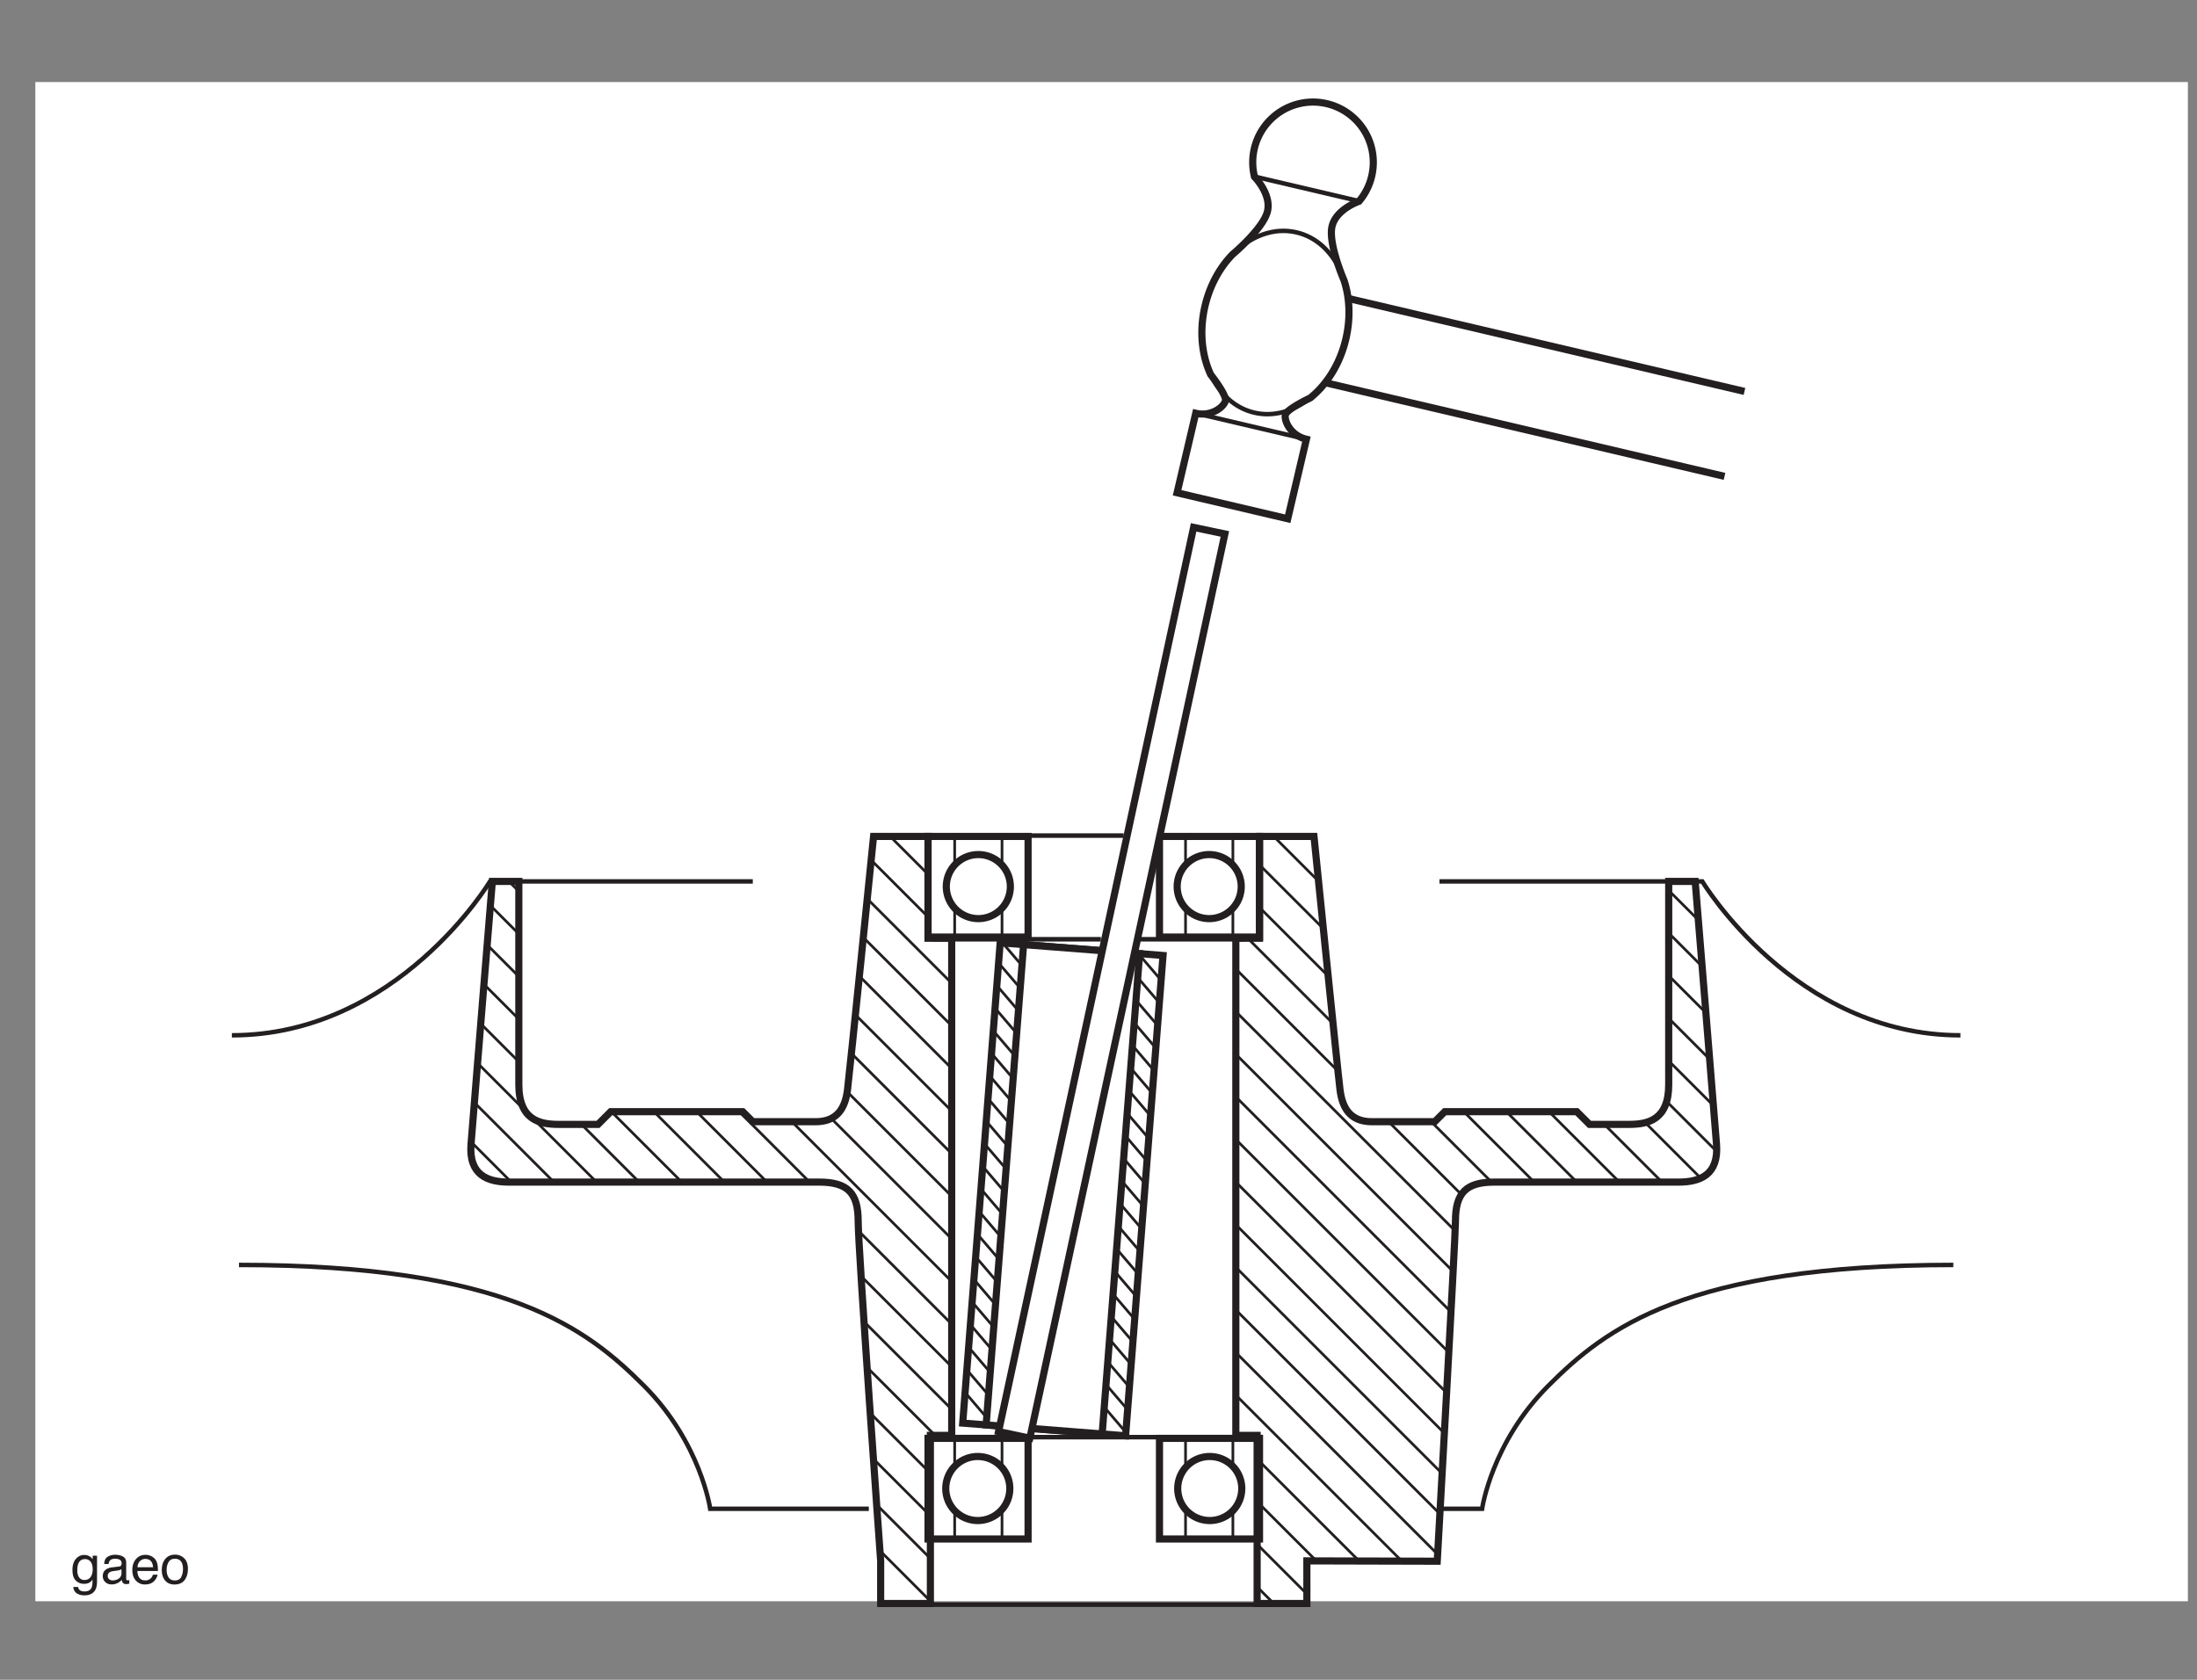 <svg xmlns="http://www.w3.org/2000/svg" xml:space="preserve" width="301.181" height="230.315"><rect width="100%" height="100%" fill="#808080" stroke="none"/><defs><clipPath id="a" clipPathUnits="userSpaceOnUse"><path d="M0 184.252h240.945V0H0z"/></clipPath></defs><path d="M239.945 8.615H3.877v166.637h236.068z" style="fill:#fff;fill-opacity:1;fill-rule:nonzero;stroke:none" transform="matrix(1.25 0 0 -1.25 0 230.315)"/><path d="M127.16 81.47h10.971v11.036H127.16z" style="fill:none;stroke:#231f20;stroke-width:.784;stroke-linecap:butt;stroke-linejoin:miter;stroke-miterlimit:4;stroke-dasharray:none;stroke-opacity:1" transform="matrix(1.25 0 0 -1.25 0 230.315)"/><path d="M135.211 92.506h-5.193V81.47h5.193z" style="fill:none;stroke:#231f20;stroke-width:.294;stroke-linecap:butt;stroke-linejoin:miter;stroke-miterlimit:4;stroke-dasharray:none;stroke-opacity:1" transform="matrix(1.25 0 0 -1.25 0 230.315)"/><g clip-path="url(#a)" transform="matrix(1.25 0 0 -1.25 0 230.315)"><path d="M0 0a3.512 3.512 0 1 1 0 7.024A3.512 3.512 0 0 1 0 0" style="fill:#fff;fill-opacity:1;fill-rule:nonzero;stroke:none" transform="translate(132.613 83.492)"/><path d="M0 0a3.512 3.512 0 1 1 0 7.024A3.512 3.512 0 0 1 0 0Z" style="fill:none;stroke:#231f20;stroke-width:.784;stroke-linecap:butt;stroke-linejoin:miter;stroke-miterlimit:4;stroke-dasharray:none;stroke-opacity:1" transform="translate(132.613 83.492)"/><path d="M127.16 15.445h10.971v11.037H127.16z" style="fill:none;stroke:#231f20;stroke-width:.784;stroke-linecap:butt;stroke-linejoin:miter;stroke-miterlimit:4;stroke-dasharray:none;stroke-opacity:1"/><path d="M135.211 26.482h-5.193V15.445h5.193z" style="fill:none;stroke:#231f20;stroke-width:.294;stroke-linecap:butt;stroke-linejoin:miter;stroke-miterlimit:4;stroke-dasharray:none;stroke-opacity:1"/><path d="M0 0a3.512 3.512 0 1 1 .001 7.023A3.512 3.512 0 0 1 0 0" style="fill:#fff;fill-opacity:1;fill-rule:nonzero;stroke:none" transform="translate(132.613 17.469)"/><path d="M0 0a3.512 3.512 0 1 1 .001 7.023A3.512 3.512 0 0 1 0 0Z" style="fill:none;stroke:#231f20;stroke-width:.784;stroke-linecap:butt;stroke-linejoin:miter;stroke-miterlimit:4;stroke-dasharray:none;stroke-opacity:1" transform="translate(132.613 17.469)"/><path d="M0 0h-5.972s-2.597-25.708-2.857-27.786c-.259-2.077-1.169-3.506-3.505-3.506h-6.882l-1.103 1.104h-14.477l-1.396-1.396h-4.318c-2.077 0-4.365.471-4.365 4.366v22.283h-2.906s-2.077-25.448-2.337-28.824 1.818-4.155 4.155-4.155h34.018c3.116 0 4.285-1.168 4.285-4.284s2.467-37.264 2.467-37.264v-4.675H.26v18.438h2.337v54.532H0z" style="fill:none;stroke:#231f20;stroke-width:.784;stroke-linecap:butt;stroke-linejoin:miter;stroke-miterlimit:4;stroke-dasharray:none;stroke-opacity:1" transform="translate(101.776 92.506)"/><path d="M0 0h5.975S8.57-25.708 8.83-27.786c.26-2.077 1.168-3.506 3.506-3.506h6.881l1.103 1.104h14.479l1.394-1.396h4.319c2.078 0 4.365.471 4.365 4.366v22.283h2.904s2.078-25.448 2.338-28.824-1.818-4.155-4.154-4.155H25.773c-3.115 0-4.283-1.168-4.283-4.284 0-1.845-1.998-37.301-1.998-37.301l-14.297.037v-4.675H-.26v18.438h-2.336v54.532H0z" style="fill:none;stroke:#231f20;stroke-width:.784;stroke-linecap:butt;stroke-linejoin:miter;stroke-miterlimit:4;stroke-dasharray:none;stroke-opacity:1" transform="translate(138.13 92.506)"/><path d="M112.749 81.47h-10.972v11.036h10.972z" style="fill:none;stroke:#231f20;stroke-width:.784;stroke-linecap:butt;stroke-linejoin:miter;stroke-miterlimit:4;stroke-dasharray:none;stroke-opacity:1"/><path d="M104.698 92.506h5.193V81.47h-5.193z" style="fill:none;stroke:#231f20;stroke-width:.294;stroke-linecap:butt;stroke-linejoin:miter;stroke-miterlimit:4;stroke-dasharray:none;stroke-opacity:1"/><path d="M0 0a3.512 3.512 0 1 0 0 7.024A3.512 3.512 0 0 0 0 0" style="fill:#fff;fill-opacity:1;fill-rule:nonzero;stroke:none" transform="translate(107.294 83.492)"/><path d="M0 0a3.512 3.512 0 1 0 0 7.024A3.512 3.512 0 0 0 0 0Z" style="fill:none;stroke:#231f20;stroke-width:.784;stroke-linecap:butt;stroke-linejoin:miter;stroke-miterlimit:4;stroke-dasharray:none;stroke-opacity:1" transform="translate(107.294 83.492)"/><path d="M112.749 15.445h-10.972v11.037h10.972z" style="fill:none;stroke:#231f20;stroke-width:.784;stroke-linecap:butt;stroke-linejoin:miter;stroke-miterlimit:4;stroke-dasharray:none;stroke-opacity:1"/><path d="M104.698 26.482h5.193V15.445h-5.193z" style="fill:none;stroke:#231f20;stroke-width:.294;stroke-linecap:butt;stroke-linejoin:miter;stroke-miterlimit:4;stroke-dasharray:none;stroke-opacity:1"/><path d="M0 0a3.512 3.512 0 1 0-.001 7.023A3.512 3.512 0 0 0 0 0" style="fill:#fff;fill-opacity:1;fill-rule:nonzero;stroke:none" transform="translate(107.294 17.469)"/><path d="M0 0a3.512 3.512 0 1 0-.001 7.023A3.512 3.512 0 0 0 0 0Z" style="fill:none;stroke:#231f20;stroke-width:.784;stroke-linecap:butt;stroke-linejoin:miter;stroke-miterlimit:4;stroke-dasharray:none;stroke-opacity:1" transform="translate(107.294 17.469)"/><path d="m0 0 4.107 52.685-17.862 1.392-4.108-52.685z" style="fill:none;stroke:#231f20;stroke-width:.784;stroke-linecap:butt;stroke-linejoin:miter;stroke-miterlimit:4;stroke-dasharray:none;stroke-opacity:1" transform="translate(123.443 26.764)"/><path d="m0 0 2.381-2.783" style="fill:none;stroke:#231f20;stroke-width:.294;stroke-linecap:butt;stroke-linejoin:miter;stroke-miterlimit:4;stroke-dasharray:none;stroke-opacity:1" transform="translate(124.959 79.513)"/><path d="m0 0 4.059-4.744" style="fill:none;stroke:#231f20;stroke-width:.294;stroke-linecap:butt;stroke-linejoin:miter;stroke-miterlimit:4;stroke-dasharray:none;stroke-opacity:1" transform="translate(123.088 78.995)"/><path d="m0 0 5.67-6.629" style="fill:none;stroke:#231f20;stroke-width:.294;stroke-linecap:butt;stroke-linejoin:miter;stroke-miterlimit:4;stroke-dasharray:none;stroke-opacity:1" transform="translate(121.283 78.4)"/><path d="m0 0 8.624-10.082" style="fill:none;stroke:#231f20;stroke-width:.294;stroke-linecap:butt;stroke-linejoin:miter;stroke-miterlimit:4;stroke-dasharray:none;stroke-opacity:1" transform="translate(118.136 79.374)"/><path d="m0 0 11.197-13.091" style="fill:none;stroke:#231f20;stroke-width:.294;stroke-linecap:butt;stroke-linejoin:miter;stroke-miterlimit:4;stroke-dasharray:none;stroke-opacity:1" transform="translate(115.37 79.902)"/><path d="m0 0 13.905-16.256" style="fill:none;stroke:#231f20;stroke-width:.294;stroke-linecap:butt;stroke-linejoin:miter;stroke-miterlimit:4;stroke-dasharray:none;stroke-opacity:1" transform="translate(112.468 80.589)"/><path d="m0 0 16.187-18.925" style="fill:none;stroke:#231f20;stroke-width:.294;stroke-linecap:butt;stroke-linejoin:miter;stroke-miterlimit:4;stroke-dasharray:none;stroke-opacity:1" transform="translate(109.992 80.778)"/><path d="m0 0 16.456-19.239" style="fill:none;stroke:#231f20;stroke-width:.294;stroke-linecap:butt;stroke-linejoin:miter;stroke-miterlimit:4;stroke-dasharray:none;stroke-opacity:1" transform="translate(109.53 78.614)"/><path d="m0 0 16.457-19.239" style="fill:none;stroke:#231f20;stroke-width:.294;stroke-linecap:butt;stroke-linejoin:miter;stroke-miterlimit:4;stroke-dasharray:none;stroke-opacity:1" transform="translate(109.336 76.134)"/><path d="m0 0 16.456-19.24" style="fill:none;stroke:#231f20;stroke-width:.294;stroke-linecap:butt;stroke-linejoin:miter;stroke-miterlimit:4;stroke-dasharray:none;stroke-opacity:1" transform="translate(109.144 73.654)"/><path d="m0 0 16.457-19.238" style="fill:none;stroke:#231f20;stroke-width:.294;stroke-linecap:butt;stroke-linejoin:miter;stroke-miterlimit:4;stroke-dasharray:none;stroke-opacity:1" transform="translate(108.95 71.175)"/><path d="m0 0 16.457-19.237" style="fill:none;stroke:#231f20;stroke-width:.294;stroke-linecap:butt;stroke-linejoin:miter;stroke-miterlimit:4;stroke-dasharray:none;stroke-opacity:1" transform="translate(108.756 68.694)"/><path d="m0 0 16.456-19.239" style="fill:none;stroke:#231f20;stroke-width:.294;stroke-linecap:butt;stroke-linejoin:miter;stroke-miterlimit:4;stroke-dasharray:none;stroke-opacity:1" transform="translate(108.564 66.217)"/><path d="m0 0 16.456-19.239" style="fill:none;stroke:#231f20;stroke-width:.294;stroke-linecap:butt;stroke-linejoin:miter;stroke-miterlimit:4;stroke-dasharray:none;stroke-opacity:1" transform="translate(108.37 63.737)"/><path d="m0 0 16.456-19.239" style="fill:none;stroke:#231f20;stroke-width:.294;stroke-linecap:butt;stroke-linejoin:miter;stroke-miterlimit:4;stroke-dasharray:none;stroke-opacity:1" transform="translate(108.177 61.257)"/><path d="m0 0 16.456-19.239" style="fill:none;stroke:#231f20;stroke-width:.294;stroke-linecap:butt;stroke-linejoin:miter;stroke-miterlimit:4;stroke-dasharray:none;stroke-opacity:1" transform="translate(107.984 58.778)"/><path d="m0 0 16.456-19.238" style="fill:none;stroke:#231f20;stroke-width:.294;stroke-linecap:butt;stroke-linejoin:miter;stroke-miterlimit:4;stroke-dasharray:none;stroke-opacity:1" transform="translate(107.79 56.298)"/><path d="m0 0 16.456-19.24" style="fill:none;stroke:#231f20;stroke-width:.294;stroke-linecap:butt;stroke-linejoin:miter;stroke-miterlimit:4;stroke-dasharray:none;stroke-opacity:1" transform="translate(107.597 53.82)"/><path d="m0 0 16.455-19.239" style="fill:none;stroke:#231f20;stroke-width:.294;stroke-linecap:butt;stroke-linejoin:miter;stroke-miterlimit:4;stroke-dasharray:none;stroke-opacity:1" transform="translate(107.404 51.34)"/><path d="m0 0 16.456-19.239" style="fill:none;stroke:#231f20;stroke-width:.294;stroke-linecap:butt;stroke-linejoin:miter;stroke-miterlimit:4;stroke-dasharray:none;stroke-opacity:1" transform="translate(107.21 48.86)"/><path d="m0 0 16.455-19.239" style="fill:none;stroke:#231f20;stroke-width:.294;stroke-linecap:butt;stroke-linejoin:miter;stroke-miterlimit:4;stroke-dasharray:none;stroke-opacity:1" transform="translate(107.018 46.38)"/><path d="m0 0 14.532-16.989" style="fill:none;stroke:#231f20;stroke-width:.294;stroke-linecap:butt;stroke-linejoin:miter;stroke-miterlimit:4;stroke-dasharray:none;stroke-opacity:1" transform="translate(106.823 43.901)"/><path d="m0 0 12.227-14.294" style="fill:none;stroke:#231f20;stroke-width:.294;stroke-linecap:butt;stroke-linejoin:miter;stroke-miterlimit:4;stroke-dasharray:none;stroke-opacity:1" transform="translate(106.63 41.423)"/><path d="m0 0 9.944-11.625" style="fill:none;stroke:#231f20;stroke-width:.294;stroke-linecap:butt;stroke-linejoin:miter;stroke-miterlimit:4;stroke-dasharray:none;stroke-opacity:1" transform="translate(106.437 38.942)"/><path d="m0 0 7.638-8.931" style="fill:none;stroke:#231f20;stroke-width:.294;stroke-linecap:butt;stroke-linejoin:miter;stroke-miterlimit:4;stroke-dasharray:none;stroke-opacity:1" transform="translate(106.244 36.464)"/><path d="m0 0 5.312-6.21" style="fill:none;stroke:#231f20;stroke-width:.294;stroke-linecap:butt;stroke-linejoin:miter;stroke-miterlimit:4;stroke-dasharray:none;stroke-opacity:1" transform="translate(106.05 33.984)"/><path d="m0 0 3.073-3.594" style="fill:none;stroke:#231f20;stroke-width:.294;stroke-linecap:butt;stroke-linejoin:miter;stroke-miterlimit:4;stroke-dasharray:none;stroke-opacity:1" transform="translate(105.857 31.504)"/><path d="m0 0 4.108 52.686-12.725.991L-12.725.992z" style="fill:#fff;fill-opacity:1;fill-rule:nonzero;stroke:none" transform="translate(120.874 26.964)"/><path d="m0 0 4.108 52.686-12.725.991L-12.725.992z" style="fill:none;stroke:#231f20;stroke-width:.784;stroke-linecap:butt;stroke-linejoin:miter;stroke-miterlimit:4;stroke-dasharray:none;stroke-opacity:1" transform="translate(120.874 26.964)"/><path d="m0 0-6.235 6.234" style="fill:none;stroke:#231f20;stroke-width:.294;stroke-linecap:butt;stroke-linejoin:miter;stroke-miterlimit:4;stroke-dasharray:none;stroke-opacity:1" transform="translate(101.776 83.677)"/><path d="m0 0 7.464-7.464" style="fill:none;stroke:#231f20;stroke-width:.294;stroke-linecap:butt;stroke-linejoin:miter;stroke-miterlimit:4;stroke-dasharray:none;stroke-opacity:1" transform="translate(95.091 34.27)"/><path d="m0 0-6.6 6.6" style="fill:none;stroke:#231f20;stroke-width:.294;stroke-linecap:butt;stroke-linejoin:miter;stroke-miterlimit:4;stroke-dasharray:none;stroke-opacity:1" transform="translate(102.036 22.652)"/><path d="m0 0-6.249 6.248" style="fill:none;stroke:#231f20;stroke-width:.294;stroke-linecap:butt;stroke-linejoin:miter;stroke-miterlimit:4;stroke-dasharray:none;stroke-opacity:1" transform="translate(102.036 17.979)"/><path d="m0 0 5.534-5.534" style="fill:none;stroke:#231f20;stroke-width:.294;stroke-linecap:butt;stroke-linejoin:miter;stroke-miterlimit:4;stroke-dasharray:none;stroke-opacity:1" transform="translate(96.502 14.163)"/><path d="m0 0 4.396-4.396" style="fill:none;stroke:#231f20;stroke-width:.294;stroke-linecap:butt;stroke-linejoin:miter;stroke-miterlimit:4;stroke-dasharray:none;stroke-opacity:1" transform="translate(51.677 58.988)"/><path d="m0 0 8.724-8.725" style="fill:none;stroke:#231f20;stroke-width:.294;stroke-linecap:butt;stroke-linejoin:miter;stroke-miterlimit:4;stroke-dasharray:none;stroke-opacity:1" transform="translate(52.023 63.316)"/><path d="m0 0-5.245 5.245" style="fill:none;stroke:#231f20;stroke-width:.294;stroke-linecap:butt;stroke-linejoin:miter;stroke-miterlimit:4;stroke-dasharray:none;stroke-opacity:1" transform="translate(57.618 62.395)"/><path d="m0 0-3.121 3.121" style="fill:none;stroke:#231f20;stroke-width:.294;stroke-linecap:butt;stroke-linejoin:miter;stroke-miterlimit:4;stroke-dasharray:none;stroke-opacity:1" transform="translate(56.9 81.81)"/><path d="m0 0 1.088-1.086" style="fill:none;stroke:#231f20;stroke-width:.294;stroke-linecap:butt;stroke-linejoin:miter;stroke-miterlimit:4;stroke-dasharray:none;stroke-opacity:1" transform="translate(55.813 87.571)"/><path d="m0 0-7.725 7.726" style="fill:none;stroke:#231f20;stroke-width:.294;stroke-linecap:butt;stroke-linejoin:miter;stroke-miterlimit:4;stroke-dasharray:none;stroke-opacity:1" transform="translate(88.793 54.592)"/><path d="m0 0-10.223 10.224" style="fill:none;stroke:#231f20;stroke-width:.294;stroke-linecap:butt;stroke-linejoin:miter;stroke-miterlimit:4;stroke-dasharray:none;stroke-opacity:1" transform="translate(104.374 39.012)"/><path d="m0 0-9.942 9.94" style="fill:none;stroke:#231f20;stroke-width:.294;stroke-linecap:butt;stroke-linejoin:miter;stroke-miterlimit:4;stroke-dasharray:none;stroke-opacity:1" transform="translate(104.374 34.338)"/><path d="m0 0-9.619 9.62" style="fill:none;stroke:#231f20;stroke-width:.294;stroke-linecap:butt;stroke-linejoin:miter;stroke-miterlimit:4;stroke-dasharray:none;stroke-opacity:1" transform="translate(104.374 29.663)"/><path d="m0 0 6.973-6.973" style="fill:none;stroke:#231f20;stroke-width:.294;stroke-linecap:butt;stroke-linejoin:miter;stroke-miterlimit:4;stroke-dasharray:none;stroke-opacity:1" transform="translate(58.45 61.565)"/><path d="m0 0 6.33-6.33" style="fill:none;stroke:#231f20;stroke-width:.294;stroke-linecap:butt;stroke-linejoin:miter;stroke-miterlimit:4;stroke-dasharray:none;stroke-opacity:1" transform="translate(63.766 60.922)"/><path d="m0 0 3.826-3.825" style="fill:none;stroke:#231f20;stroke-width:.294;stroke-linecap:butt;stroke-linejoin:miter;stroke-miterlimit:4;stroke-dasharray:none;stroke-opacity:1" transform="translate(53.075 76.287)"/><path d="m0 0 3.473-3.474" style="fill:none;stroke:#231f20;stroke-width:.294;stroke-linecap:butt;stroke-linejoin:miter;stroke-miterlimit:4;stroke-dasharray:none;stroke-opacity:1" transform="translate(53.428 80.61)"/><path d="m0 0-7.726 7.726" style="fill:none;stroke:#231f20;stroke-width:.294;stroke-linecap:butt;stroke-linejoin:miter;stroke-miterlimit:4;stroke-dasharray:none;stroke-opacity:1" transform="translate(84.118 54.592)"/><path d="m0 0-7.726 7.726" style="fill:none;stroke:#231f20;stroke-width:.294;stroke-linecap:butt;stroke-linejoin:miter;stroke-miterlimit:4;stroke-dasharray:none;stroke-opacity:1" transform="translate(79.444 54.592)"/><path d="m0 0-7.726 7.726" style="fill:none;stroke:#231f20;stroke-width:.294;stroke-linecap:butt;stroke-linejoin:miter;stroke-miterlimit:4;stroke-dasharray:none;stroke-opacity:1" transform="translate(74.77 54.592)"/><path d="m0 0 17.528-17.527" style="fill:none;stroke:#231f20;stroke-width:.294;stroke-linecap:butt;stroke-linejoin:miter;stroke-miterlimit:4;stroke-dasharray:none;stroke-opacity:1" transform="translate(86.845 61.214)"/><path d="m0 0-13.223 13.223" style="fill:none;stroke:#231f20;stroke-width:.294;stroke-linecap:butt;stroke-linejoin:miter;stroke-miterlimit:4;stroke-dasharray:none;stroke-opacity:1" transform="translate(104.374 48.36)"/><path d="m0 0-9.262 9.262" style="fill:none;stroke:#231f20;stroke-width:.294;stroke-linecap:butt;stroke-linejoin:miter;stroke-miterlimit:4;stroke-dasharray:none;stroke-opacity:1" transform="translate(104.374 76.405)"/><path d="m0 0-9.693 9.693" style="fill:none;stroke:#231f20;stroke-width:.294;stroke-linecap:butt;stroke-linejoin:miter;stroke-miterlimit:4;stroke-dasharray:none;stroke-opacity:1" transform="translate(104.374 71.731)"/><path d="m0 0-10.126 10.126" style="fill:none;stroke:#231f20;stroke-width:.294;stroke-linecap:butt;stroke-linejoin:miter;stroke-miterlimit:4;stroke-dasharray:none;stroke-opacity:1" transform="translate(104.374 67.057)"/><path d="m0 0-10.561 10.561" style="fill:none;stroke:#231f20;stroke-width:.294;stroke-linecap:butt;stroke-linejoin:miter;stroke-miterlimit:4;stroke-dasharray:none;stroke-opacity:1" transform="translate(104.374 62.383)"/><path d="m0 0-10.998 10.998" style="fill:none;stroke:#231f20;stroke-width:.294;stroke-linecap:butt;stroke-linejoin:miter;stroke-miterlimit:4;stroke-dasharray:none;stroke-opacity:1" transform="translate(104.374 57.709)"/><path d="m0 0-11.464 11.465" style="fill:none;stroke:#231f20;stroke-width:.294;stroke-linecap:butt;stroke-linejoin:miter;stroke-miterlimit:4;stroke-dasharray:none;stroke-opacity:1" transform="translate(104.374 53.034)"/><path d="m0 0-4.177 4.176" style="fill:none;stroke:#231f20;stroke-width:.294;stroke-linecap:butt;stroke-linejoin:miter;stroke-miterlimit:4;stroke-dasharray:none;stroke-opacity:1" transform="translate(56.9 67.788)"/><path d="m0 0-5.893 5.894" style="fill:none;stroke:#231f20;stroke-width:.294;stroke-linecap:butt;stroke-linejoin:miter;stroke-miterlimit:4;stroke-dasharray:none;stroke-opacity:1" transform="translate(102.036 13.304)"/><path d="m0 0 4.155-4.155" style="fill:none;stroke:#231f20;stroke-width:.294;stroke-linecap:butt;stroke-linejoin:miter;stroke-miterlimit:4;stroke-dasharray:none;stroke-opacity:1" transform="translate(97.622 92.506)"/><path d="m0 0-3.252 3.251" style="fill:none;stroke:#231f20;stroke-width:.294;stroke-linecap:butt;stroke-linejoin:miter;stroke-miterlimit:4;stroke-dasharray:none;stroke-opacity:1" transform="translate(186.26 83.33)"/><path d="m0 0-3.666 3.666" style="fill:none;stroke:#231f20;stroke-width:.294;stroke-linecap:butt;stroke-linejoin:miter;stroke-miterlimit:4;stroke-dasharray:none;stroke-opacity:1" transform="translate(186.674 78.241)"/><path d="m0 0 5.486-5.486" style="fill:none;stroke:#231f20;stroke-width:.294;stroke-linecap:butt;stroke-linejoin:miter;stroke-miterlimit:4;stroke-dasharray:none;stroke-opacity:1" transform="translate(182.758 63.46)"/><path d="m0 0-4.08 4.08" style="fill:none;stroke:#231f20;stroke-width:.294;stroke-linecap:butt;stroke-linejoin:miter;stroke-miterlimit:4;stroke-dasharray:none;stroke-opacity:1" transform="translate(187.088 73.153)"/><path d="m0 0-4.492 4.493" style="fill:none;stroke:#231f20;stroke-width:.294;stroke-linecap:butt;stroke-linejoin:miter;stroke-miterlimit:4;stroke-dasharray:none;stroke-opacity:1" transform="translate(187.5 68.066)"/><path d="m0 0-11.203 11.202" style="fill:none;stroke:#231f20;stroke-width:.294;stroke-linecap:butt;stroke-linejoin:miter;stroke-miterlimit:4;stroke-dasharray:none;stroke-opacity:1" transform="translate(146.738 66.762)"/><path d="m0 0 9.359-9.36" style="fill:none;stroke:#231f20;stroke-width:.294;stroke-linecap:butt;stroke-linejoin:miter;stroke-miterlimit:4;stroke-dasharray:none;stroke-opacity:1" transform="translate(136.834 81.339)"/><path d="m0 0 7.529-7.529" style="fill:none;stroke:#231f20;stroke-width:.294;stroke-linecap:butt;stroke-linejoin:miter;stroke-miterlimit:4;stroke-dasharray:none;stroke-opacity:1" transform="translate(138.13 84.716)"/><path d="m0 0 7-6.998" style="fill:none;stroke:#231f20;stroke-width:.294;stroke-linecap:butt;stroke-linejoin:miter;stroke-miterlimit:4;stroke-dasharray:none;stroke-opacity:1" transform="translate(138.13 89.39)"/><path d="m0 0 4.912-4.912" style="fill:none;stroke:#231f20;stroke-width:.294;stroke-linecap:butt;stroke-linejoin:miter;stroke-miterlimit:4;stroke-dasharray:none;stroke-opacity:1" transform="translate(139.69 92.506)"/><path d="m0 0-7.727 7.726" style="fill:none;stroke:#231f20;stroke-width:.294;stroke-linecap:butt;stroke-linejoin:miter;stroke-miterlimit:4;stroke-dasharray:none;stroke-opacity:1" transform="translate(177.603 54.592)"/><path d="m0 0 6.33-6.33" style="fill:none;stroke:#231f20;stroke-width:.294;stroke-linecap:butt;stroke-linejoin:miter;stroke-miterlimit:4;stroke-dasharray:none;stroke-opacity:1" transform="translate(175.947 60.922)"/><path d="m0 0 7.725-7.726" style="fill:none;stroke:#231f20;stroke-width:.294;stroke-linecap:butt;stroke-linejoin:miter;stroke-miterlimit:4;stroke-dasharray:none;stroke-opacity:1" transform="translate(160.53 62.317)"/><path d="m0 0-6.635 6.635" style="fill:none;stroke:#231f20;stroke-width:.294;stroke-linecap:butt;stroke-linejoin:miter;stroke-miterlimit:4;stroke-dasharray:none;stroke-opacity:1" transform="translate(163.594 54.58)"/><path d="m0 0 7.965-7.966" style="fill:none;stroke:#231f20;stroke-width:.294;stroke-linecap:butt;stroke-linejoin:miter;stroke-miterlimit:4;stroke-dasharray:none;stroke-opacity:1" transform="translate(152.285 61.214)"/><path d="m0 0-23.996 23.995" style="fill:none;stroke:#231f20;stroke-width:.294;stroke-linecap:butt;stroke-linejoin:miter;stroke-miterlimit:4;stroke-dasharray:none;stroke-opacity:1" transform="translate(159.531 49.294)"/><path d="m0 0-23.797 23.797" style="fill:none;stroke:#231f20;stroke-width:.294;stroke-linecap:butt;stroke-linejoin:miter;stroke-miterlimit:4;stroke-dasharray:none;stroke-opacity:1" transform="translate(159.332 44.818)"/><path d="m0 0-23.572 23.573" style="fill:none;stroke:#231f20;stroke-width:.294;stroke-linecap:butt;stroke-linejoin:miter;stroke-miterlimit:4;stroke-dasharray:none;stroke-opacity:1" transform="translate(159.107 40.368)"/><path d="m0 0-23.34 23.339" style="fill:none;stroke:#231f20;stroke-width:.294;stroke-linecap:butt;stroke-linejoin:miter;stroke-miterlimit:4;stroke-dasharray:none;stroke-opacity:1" transform="translate(158.875 35.928)"/><path d="m0 0-23.1 23.101" style="fill:none;stroke:#231f20;stroke-width:.294;stroke-linecap:butt;stroke-linejoin:miter;stroke-miterlimit:4;stroke-dasharray:none;stroke-opacity:1" transform="translate(158.635 31.492)"/><path d="m0 0-22.857 22.857" style="fill:none;stroke:#231f20;stroke-width:.294;stroke-linecap:butt;stroke-linejoin:miter;stroke-miterlimit:4;stroke-dasharray:none;stroke-opacity:1" transform="translate(158.393 27.06)"/><path d="m0 0-22.611 22.612" style="fill:none;stroke:#231f20;stroke-width:.294;stroke-linecap:butt;stroke-linejoin:miter;stroke-miterlimit:4;stroke-dasharray:none;stroke-opacity:1" transform="translate(158.147 22.632)"/><path d="m0 0-22.365 22.364" style="fill:none;stroke:#231f20;stroke-width:.294;stroke-linecap:butt;stroke-linejoin:miter;stroke-miterlimit:4;stroke-dasharray:none;stroke-opacity:1" transform="translate(157.9 18.205)"/><path d="m0 0-22.113 22.115" style="fill:none;stroke:#231f20;stroke-width:.294;stroke-linecap:butt;stroke-linejoin:miter;stroke-miterlimit:4;stroke-dasharray:none;stroke-opacity:1" transform="translate(157.648 13.78)"/><path d="m0 0-18.178 18.178" style="fill:none;stroke:#231f20;stroke-width:.294;stroke-linecap:butt;stroke-linejoin:miter;stroke-miterlimit:4;stroke-dasharray:none;stroke-opacity:1" transform="translate(153.713 13.044)"/><path d="m0 0 1.818-1.817" style="fill:none;stroke:#231f20;stroke-width:.294;stroke-linecap:butt;stroke-linejoin:miter;stroke-miterlimit:4;stroke-dasharray:none;stroke-opacity:1" transform="translate(137.871 10.187)"/><path d="m0 0 5.455-5.453" style="fill:none;stroke:#231f20;stroke-width:.294;stroke-linecap:butt;stroke-linejoin:miter;stroke-miterlimit:4;stroke-dasharray:none;stroke-opacity:1" transform="translate(137.871 14.861)"/><path d="m0 0 6.494-6.491" style="fill:none;stroke:#231f20;stroke-width:.294;stroke-linecap:butt;stroke-linejoin:miter;stroke-miterlimit:4;stroke-dasharray:none;stroke-opacity:1" transform="translate(137.871 19.535)"/><path d="m0 0 11.168-11.166" style="fill:none;stroke:#231f20;stroke-width:.294;stroke-linecap:butt;stroke-linejoin:miter;stroke-miterlimit:4;stroke-dasharray:none;stroke-opacity:1" transform="translate(137.871 24.21)"/><path d="m0 0-7.727 7.726" style="fill:none;stroke:#231f20;stroke-width:.294;stroke-linecap:butt;stroke-linejoin:miter;stroke-miterlimit:4;stroke-dasharray:none;stroke-opacity:1" transform="translate(172.93 54.592)"/><path d="m0 0 6.098-6.098" style="fill:none;stroke:#231f20;stroke-width:.294;stroke-linecap:butt;stroke-linejoin:miter;stroke-miterlimit:4;stroke-dasharray:none;stroke-opacity:1" transform="translate(180.422 61.123)"/><path d="m0 0-4.904 4.904" style="fill:none;stroke:#231f20;stroke-width:.294;stroke-linecap:butt;stroke-linejoin:miter;stroke-miterlimit:4;stroke-dasharray:none;stroke-opacity:1" transform="translate(187.912 62.98)"/><path d="M0 0h-28.825S-38.952-16.879-57.13-16.879" style="fill:none;stroke:#231f20;stroke-width:.49;stroke-linecap:butt;stroke-linejoin:miter;stroke-miterlimit:4;stroke-dasharray:none;stroke-opacity:1" transform="translate(82.56 87.571)"/><path d="M0 0h-17.398s-1.039 7.271-7.272 13.503c-6.232 6.233-15.06 13.244-44.405 13.244" style="fill:none;stroke:#231f20;stroke-width:.49;stroke-linecap:butt;stroke-linejoin:miter;stroke-miterlimit:4;stroke-dasharray:none;stroke-opacity:1" transform="translate(95.285 18.757)"/><path d="M0 0h28.824s10.129-16.879 28.307-16.879" style="fill:none;stroke:#231f20;stroke-width:.49;stroke-linecap:butt;stroke-linejoin:miter;stroke-miterlimit:4;stroke-dasharray:none;stroke-opacity:1" transform="translate(157.867 87.571)"/><path d="M0 0h4.414s1.039 7.271 7.272 13.503c6.232 6.233 15.06 13.244 44.406 13.244" style="fill:none;stroke:#231f20;stroke-width:.49;stroke-linecap:butt;stroke-linejoin:miter;stroke-miterlimit:4;stroke-dasharray:none;stroke-opacity:1" transform="translate(158.127 18.757)"/><path d="M0 0h39.708" style="fill:none;stroke:#231f20;stroke-width:.5;stroke-linecap:butt;stroke-linejoin:miter;stroke-miterlimit:4;stroke-dasharray:none;stroke-opacity:1" transform="translate(101.021 8.244)"/><path d="m0 0 21.393 99.178 3.429-.72L3.432-.72z" style="fill:#fff;fill-opacity:1;fill-rule:nonzero;stroke:none" transform="translate(109.51 27.227)"/><path d="m0 0 21.393 99.178 3.429-.72L3.432-.72z" style="fill:none;stroke:#231f20;stroke-width:.784;stroke-linecap:butt;stroke-linejoin:miter;stroke-miterlimit:4;stroke-dasharray:none;stroke-opacity:1" transform="translate(109.51 27.227)"/><path d="m0 0-45.885 10.77-2.187-9.318L-2.188-9.317" style="fill:#fff;fill-opacity:1;fill-rule:nonzero;stroke:#231f20;stroke-width:.784;stroke-linecap:butt;stroke-linejoin:miter;stroke-miterlimit:4;stroke-dasharray:none;stroke-opacity:1" transform="translate(191.315 141.317)"/><path d="M0 0a6.607 6.607 0 0 0 4.924-7.946 6.56 6.56 0 0 0-1.391-2.764S1.02-11.564.574-13.46c-.443-1.896 1.321-5.936 1.321-5.936.619-1.908.726-4.146.193-6.422-.641-2.73-2.086-4.999-3.902-6.46 0 0-2.581-1.221-2.729-1.852-.15-.633.535-2.261 2.305-2.677l-2.047-8.721-12.135 2.848 2.047 8.722c1.769-.415 3.107.738 3.256 1.37s-1.619 2.874-1.619 2.874c-.979 2.116-1.262 4.791-.621 7.521.533 2.276 1.627 4.232 3.029 5.667 0 0 3.379 2.831 3.824 4.727C-6.061-9.902-7.93-8.02-7.93-8.02A6.61 6.61 0 0 0 0 0" style="fill:#fff;fill-opacity:1;fill-rule:nonzero;stroke:none" transform="translate(145.51 172.881)"/><path d="M0 0a6.607 6.607 0 0 0 4.924-7.946 6.56 6.56 0 0 0-1.391-2.764S1.02-11.564.574-13.46c-.443-1.896 1.321-5.936 1.321-5.936.619-1.908.726-4.146.193-6.422-.641-2.73-2.086-4.999-3.902-6.46 0 0-2.581-1.221-2.729-1.852-.15-.633.535-2.261 2.305-2.677l-2.047-8.721-12.135 2.848 2.047 8.722c1.769-.415 3.107.738 3.256 1.37s-1.619 2.874-1.619 2.874c-.979 2.116-1.262 4.791-.621 7.521.533 2.276 1.627 4.232 3.029 5.667 0 0 3.379 2.831 3.824 4.727C-6.061-9.902-7.93-8.02-7.93-8.02A6.61 6.61 0 0 0 0 0Z" style="fill:none;stroke:#231f20;stroke-width:.784;stroke-linecap:butt;stroke-linejoin:miter;stroke-miterlimit:4;stroke-dasharray:none;stroke-opacity:1" transform="translate(145.51 172.881)"/><path d="m0 0 11.756-2.759" style="fill:none;stroke:#231f20;stroke-width:.49;stroke-linecap:butt;stroke-linejoin:miter;stroke-miterlimit:4;stroke-dasharray:none;stroke-opacity:1" transform="translate(131.137 138.923)"/><path d="M0 0c.977-2.118 2.648-3.677 4.781-4.177 4.264-1.002 8.762 2.613 10.043 8.073s-1.136 10.698-5.402 11.699c-2.486.584-5.053-.402-7.014-2.407" style="fill:none;stroke:#231f20;stroke-width:.49;stroke-linecap:butt;stroke-linejoin:miter;stroke-miterlimit:4;stroke-dasharray:none;stroke-opacity:1" transform="translate(132.773 143.167)"/><path d="m0 0 11.25-2.641" style="fill:none;stroke:#231f20;stroke-width:.49;stroke-linecap:butt;stroke-linejoin:miter;stroke-miterlimit:4;stroke-dasharray:none;stroke-opacity:1" transform="translate(137.754 164.844)"/><path d="M0 0q-.377-.433-.377-1.206 0-.818.374-1.173a1.24 1.24 0 0 1 .875-.354q.357 0 .577.115.218.115.372.349.009-.632-.1-.879-.183-.42-.778-.42-.376 0-.551.172a.6.6 0 0 0-.149.319h-.526q.041-.475.379-.696.34-.223.836-.223.891 0 1.214.626.172.338.172.925V.35h-.477v-.388q-.151.193-.298.293-.27.179-.631.179Q.378.434 0 0m1.715-1.809q-.226-.503-.783-.503a.68.68 0 0 0-.567.272q-.211.272-.211.791 0 .442.106.715.201.512.746.512a.75.75 0 0 0 .6-.277q.235-.275.235-.847 0-.378-.126-.663" style="fill:#231f20;fill-opacity:1;fill-rule:nonzero;stroke:none" transform="translate(8.323 13.26)"/><path d="M0 0q-.267-.235-.268-.663 0-.392.271-.65.272-.26.7-.26.356 0 .651.152.297.152.454.359a.7.7 0 0 1 .089-.285q.12-.189.388-.189.109 0 .172.009a1.3 1.3 0 0 1 .183.043v.381a2 2 0 0 0-.169-.017q-.106 0-.139.05a.22.22 0 0 0-.033.129v1.77q0 .436-.336.644-.34.205-.881.206a1.5 1.5 0 0 1-.823-.223q-.354-.222-.368-.791h.482a.73.73 0 0 0 .123.359q.17.219.574.219.35 0 .538-.12.188-.118.188-.383a.5.5 0 0 0-.034-.198q-.06-.126-.238-.148L.7.29Q.267.236 0 0m.51-.222q.142.08.423.118l.313.041q.143.016.292.057.15.04.244.101v-.416a.71.71 0 0 0-.43-.687 1.2 1.2 0 0 0-.529-.126.6.6 0 0 0-.387.129.43.43 0 0 0-.164.353q0 .295.238.43" style="fill:#231f20;fill-opacity:1;fill-rule:nonzero;stroke:none" transform="translate(11.541 12.034)"/><path d="M0 0q-.402-.463-.402-1.202 0-.754.399-1.17.399-.418.973-.418.236 0 .422.046.348.081.583.309.14.134.253.34.114.21.134.378h-.508a.9.9 0 0 0-.195-.358q-.241-.268-.646-.267-.433 0-.64.282-.207.283-.221.751h2.253q0 .465-.046.677a1.4 1.4 0 0 1-.206.543 1.2 1.2 0 0 1-.468.398 1.4 1.4 0 0 1-.635.153Q.402.462 0 0m.422-.245q.24.257.597.257.496 0 .709-.373.114-.202.146-.537H.167a.97.97 0 0 0 .255.653" style="fill:#231f20;fill-opacity:1;fill-rule:nonzero;stroke:none" transform="translate(14.915 13.245)"/><path d="M0 0q-.394-.46-.394-1.234 0-.725.373-1.154t1.008-.428q.76 0 1.122.485.362.484.362 1.228 0 .77-.41 1.165a1.4 1.4 0 0 1-1.005.397Q.393.459 0 0m.353-2.044q-.216.327-.216.818 0 .51.216.872.215.363.689.363.533-.001.752-.425.137-.271.137-.701 0-.477-.19-.865-.192-.39-.705-.389-.468 0-.683.327" style="fill:#231f20;fill-opacity:1;fill-rule:nonzero;stroke:none" transform="translate(18.138 13.269)"/><path d="M0 0h23.211" style="fill:none;stroke:#231f20;stroke-width:.5;stroke-linecap:butt;stroke-linejoin:miter;stroke-miterlimit:4;stroke-dasharray:none;stroke-opacity:1" transform="translate(100.021 92.598)"/><path d="M0 0h18.464" style="fill:none;stroke:#231f20;stroke-width:.5;stroke-linecap:butt;stroke-linejoin:miter;stroke-miterlimit:4;stroke-dasharray:none;stroke-opacity:1" transform="translate(102.27 81.227)"/><path d="M0 0h11.465" style="fill:none;stroke:#231f20;stroke-width:.5;stroke-linecap:butt;stroke-linejoin:miter;stroke-miterlimit:4;stroke-dasharray:none;stroke-opacity:1" transform="translate(125.016 81.227)"/><path d="M0 0h23.962" style="fill:none;stroke:#231f20;stroke-width:.5;stroke-linecap:butt;stroke-linejoin:miter;stroke-miterlimit:4;stroke-dasharray:none;stroke-opacity:1" transform="translate(103.27 26.615)"/></g></svg>